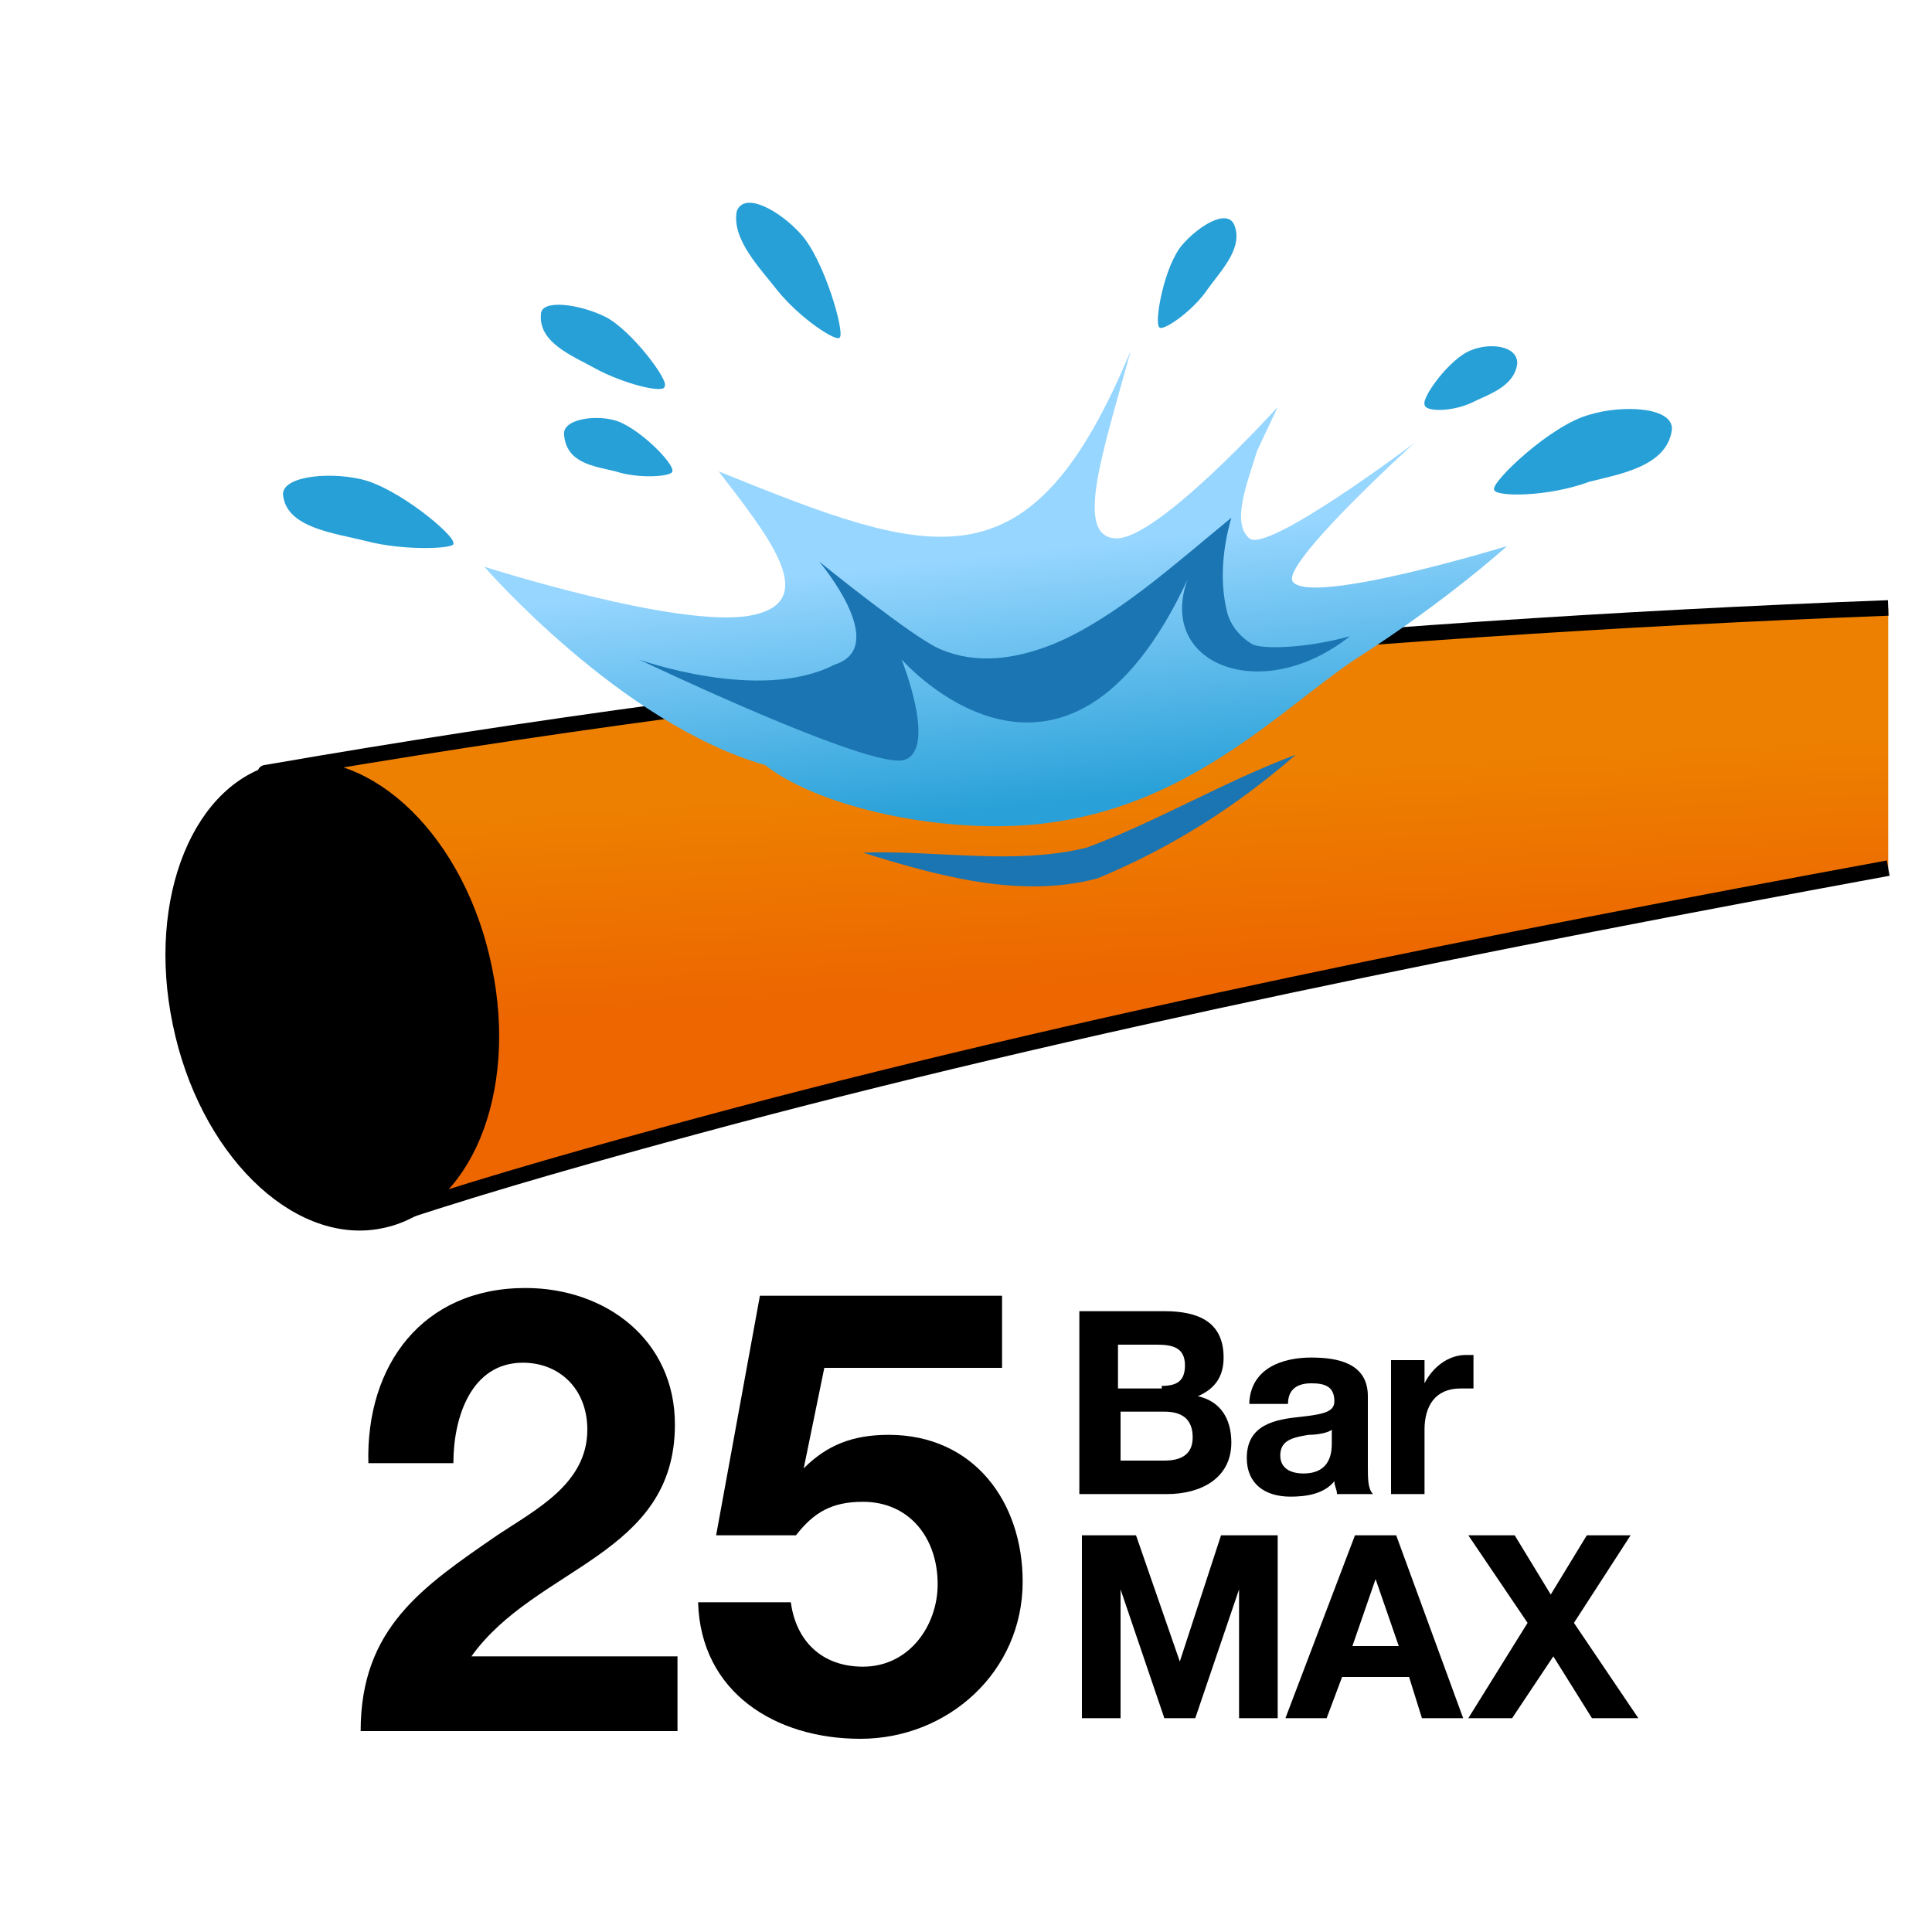 <?xml version="1.0" encoding="utf-8"?>
<!-- Generator: Adobe Illustrator 26.5.0, SVG Export Plug-In . SVG Version: 6.00 Build 0)  -->
<svg version="1.1" id="Layer_1" xmlns="http://www.w3.org/2000/svg" xmlns:xlink="http://www.w3.org/1999/xlink" x="0px" y="0px"
	 viewBox="0 0 75 75" style="enable-background:new 0 0 75 75;" xml:space="preserve">
<style type="text/css">
	.st0{display:none;fill:#FFFFFF;stroke:#ED6600;stroke-width:1.46;stroke-miterlimit:10;}
	.st1{fill:url(#SVGID_1_);stroke:#000000;stroke-width:0.603;stroke-linejoin:round;stroke-miterlimit:10;}
	.st2{fill:#27A0D7;}
	.st3{fill:#FFFFFF;}
	.st4{fill:url(#SVGID_00000046317575007528977900000006573101880408107425_);}
	.st5{fill:#1B75B2;}
	.st6{stroke:#000000;stroke-width:0.603;stroke-miterlimit:10;}
	.st7{fill:url(#SVGID_00000037656475812851183650000017967263889901402044_);}
	.st8{opacity:0.35;}
	.st9{fill:url(#SVGID_00000048468327467260771060000011103377629814101925_);}
	.st10{fill:none;}
	
		.st11{fill:url(#SVGID_00000157996730886270262760000016313812068690998446_);stroke:#231F20;stroke-width:0.157;stroke-miterlimit:10;}
	.st12{fill:url(#SVGID_00000036228923772332374000000011235434722799515052_);}
	.st13{fill:url(#SVGID_00000183243475991089524600000007524972571160456117_);}
	.st14{fill:url(#SVGID_00000103961295311005220400000015041428281152983700_);}
	.st15{fill:url(#SVGID_00000068639600531112336880000008778246498100233874_);}
	.st16{fill:url(#SVGID_00000075163893976255292000000011322240325736651195_);}
	.st17{fill:#ED9B43;}
	.st18{fill:none;stroke:#000000;stroke-width:0.787;stroke-miterlimit:10;}
</style>
<g>
	<path class="st0" d="M62.3,74H12.7C6.2,74,1,68.8,1,62.3V12.7C1,6.2,6.2,1,12.7,1h49.6C68.8,1,74,6.2,74,12.7v49.6
		C74,68.8,68.8,74,62.3,74z"/>
	<g>
		<linearGradient id="SVGID_1_" gradientUnits="userSpaceOnUse" x1="42.462" y1="38.283" x2="42.009" y2="30.279">
			<stop  offset="0" style="stop-color:#ED6600"/>
			<stop  offset="1" style="stop-color:#ED8000"/>
		</linearGradient>
		<path class="st1" d="M73.3,23.6c-21,0.8-42.3,2.8-63,6.4c0,0,6.1-1.4,7.9,7.6c1.1,5.6-2.7,9.5-2.7,9.5c3.6-1.2,7.9-2.4,11.6-3.4
			c14.8-4,31-7.2,46.2-10"/>
		<path class="st2" d="M64.9,16.7c0.1-0.9-1.9-1-3.2-0.6c-1.5,0.4-3.8,2.6-3.7,2.9c0,0.3,2.1,0.3,3.7-0.3
			C62.9,18.4,64.7,18.1,64.9,16.7"/>
		<path class="st2" d="M23.1,14.3c1.1,0.6,2.7,1,2.7,0.7c0.2-0.2-1.3-2.2-2.3-2.7c-1-0.5-2.5-0.7-2.5-0.1
			C20.9,13.3,22.2,13.8,23.1,14.3"/>
		<path class="st2" d="M30.2,11.3c0.9,1.1,2.3,2,2.4,1.8c0.2-0.2-0.6-3-1.5-4c-0.8-0.9-2.2-1.7-2.5-0.9
			C28.4,9.3,29.5,10.4,30.2,11.3"/>
		<path class="st2" d="M14.2,21c1.5,0.4,3.5,0.3,3.4,0.1c0.1-0.3-2.2-2.2-3.6-2.5c-1.3-0.3-3.2-0.1-3,0.7C11.2,20.5,13,20.7,14.2,21
			"/>
		<path class="st2" d="M23.9,18.3c0.9,0.3,2.2,0.2,2.2,0c0.1-0.3-1.4-1.8-2.3-2c-0.8-0.2-2,0-1.9,0.6C22,18,23.1,18.1,23.9,18.3"/>
		<path class="st2" d="M46.9,11.2c-0.6,0.9-1.8,1.7-1.9,1.5c-0.2-0.2,0.2-2.4,0.9-3.2c0.6-0.7,1.7-1.4,2-0.8
			C48.3,9.6,47.4,10.5,46.9,11.2"/>
		<path class="st2" d="M57.2,15.6c-0.8,0.4-1.9,0.4-1.9,0.1c-0.1-0.3,1-1.8,1.8-2.1c0.7-0.3,1.8-0.2,1.8,0.5
			C58.8,15,57.8,15.3,57.2,15.6"/>
		
			<linearGradient id="SVGID_00000065777628799235631420000010458657493190637474_" gradientUnits="userSpaceOnUse" x1="39.685" y1="31.261" x2="38.628" y2="21.496">
			<stop  offset="0" style="stop-color:#29A1D8"/>
			<stop  offset="1" style="stop-color:#97D6FF"/>
		</linearGradient>
		<path style="fill:url(#SVGID_00000065777628799235631420000010458657493190637474_);" d="M50.2,22.6c-0.6-0.6,4.7-5.4,4.7-5.4
			s-5.7,4.3-6.4,3.7c-0.7-0.6-0.1-2.1,0.3-3.4l0.8-1.7c0,0-4.7,5.2-6.3,5.1c-1.6-0.1-0.5-3.3,0.6-7.3c-3.9,9.4-7.6,8.1-16,4.7
			c2,2.6,4,5.1,1.2,5.6c-2.8,0.5-10.3-1.9-10.3-1.9s5.3,6.1,10.9,7.7c2.3,1.8,7.6,2.8,11.3,2.2c5.4-0.8,8.9-4.5,11.6-6.3
			c3.6-2.3,5.9-4.4,5.9-4.4S51,23.5,50.2,22.6"/>
		<path class="st5" d="M48.6,25c-0.5-0.3-0.9-0.8-1-1.4c-0.2-0.9-0.2-2.1,0.2-3.5c-2.2,1.8-4.5,3.9-6.9,4.9c-1.5,0.6-3,0.8-4.4,0.2
			c-1-0.4-4.7-3.4-4.7-3.4s2.8,3.3,0.6,4c-2.9,1.5-7.6-0.2-7.6-0.2s9,4.3,10.3,3.9c1.3-0.4-0.1-3.9-0.1-3.9s6.3,7.2,11.1-3.1
			c-1.2,3.3,2.9,4.9,6.3,2.2C50.6,25.2,48.9,25.2,48.6,25"/>
		<path class="st5" d="M33.5,33.1c2.9-0.1,5.9,0.5,8.7-0.2c2.7-1,5.4-2.6,8.1-3.6c-2.3,2-4.8,3.6-7.7,4.8
			C39.6,34.9,36.4,34,33.5,33.1"/>
		<path class="st6" d="M18.8,37.6c1,4.8-0.8,9.2-4.1,9.8C11.5,48,8,44.6,7,39.7c-1-4.8,0.8-9.2,4-9.8C14.3,29.3,17.8,32.7,18.8,37.6
			"/>
		<g>
			<g>
				<path d="M41.9,50.9h3.3c1.3,0,2.3,0.4,2.3,1.8c0,0.7-0.3,1.2-1,1.5c0.9,0.2,1.3,0.9,1.3,1.8c0,1.4-1.2,2-2.5,2h-3.4V50.9z
					 M45.1,53.8c0.6,0,0.9-0.2,0.9-0.8c0-0.7-0.5-0.8-1.1-0.8h-1.5v1.7H45.1z M45.2,56.7c0.6,0,1.1-0.2,1.1-0.9c0-0.7-0.4-1-1.1-1
					h-1.7v1.9H45.2z"/>
				<path d="M48.5,54.4c0.1-1.3,1.3-1.7,2.4-1.7c1,0,2.2,0.2,2.2,1.5v2.7c0,0.5,0,0.9,0.2,1.1h-1.4c0-0.2-0.1-0.3-0.1-0.5
					c-0.4,0.5-1.1,0.6-1.7,0.6c-1,0-1.7-0.5-1.7-1.5c0-1.3,1.1-1.5,2.1-1.6c0.9-0.1,1.3-0.2,1.3-0.6c0-0.6-0.4-0.7-0.9-0.7
					c-0.5,0-0.9,0.2-0.9,0.8H48.5z M51.7,55.5c-0.1,0.1-0.5,0.2-0.9,0.2c-0.6,0.1-1.1,0.2-1.1,0.8c0,0.5,0.4,0.7,0.9,0.7
					c1.1,0,1.1-0.9,1.1-1.2V55.5z"/>
				<path d="M54,52.8h1.3v0.9h0c0.3-0.6,0.9-1.1,1.6-1.1c0.1,0,0.2,0,0.3,0v1.3c-0.1,0-0.3,0-0.5,0c-1,0-1.4,0.7-1.4,1.6V58H54V52.8
					z"/>
			</g>
			<g>
				<path d="M41.9,59.6h2.2l1.7,4.9h0l1.6-4.9h2.2v7.1h-1.5v-5h0l-1.7,5h-1.2l-1.7-5h0v5h-1.5V59.6z"/>
				<path d="M52.6,59.6h1.6l2.6,7.1h-1.6l-0.5-1.6h-2.6l-0.6,1.6h-1.6L52.6,59.6z M54.3,63.9l-0.9-2.6h0l-0.9,2.6H54.3z"/>
				<path d="M59.3,63l-2.3-3.4h1.8l1.4,2.3l1.4-2.3h1.7L61.1,63l2.5,3.7h-1.8l-1.5-2.4l-1.6,2.4h-1.7L59.3,63z"/>
			</g>
			<g>
				<path d="M19.3,59.6c1.5-1,3.5-2,3.5-4.1c0-1.6-1.1-2.6-2.5-2.6c-2,0-2.7,2.1-2.7,3.9h-3.3C14.2,53,16.4,50,20.4,50
					c3.1,0,5.8,2,5.8,5.3c0,5.1-5.4,5.5-7.9,9h8v2.9H14C14,63.2,16.4,61.6,19.3,59.6z"/>
				<path d="M30.7,62.2c0.2,1.5,1.2,2.5,2.8,2.5c1.8,0,2.9-1.6,2.9-3.2c0-1.8-1.1-3.2-2.9-3.2c-1.2,0-1.9,0.4-2.6,1.3h-3.1l1.7-9.3
					h9.4v2.8h-6.9L31.2,57l0,0c0.9-0.9,1.9-1.3,3.3-1.3c3.3,0,5.2,2.6,5.2,5.7c0,3.5-2.9,6.1-6.3,6.1c-3.3,0-6.2-1.8-6.3-5.3H30.7z"
					/>
			</g>
		</g>
	</g>
</g>
</svg>
